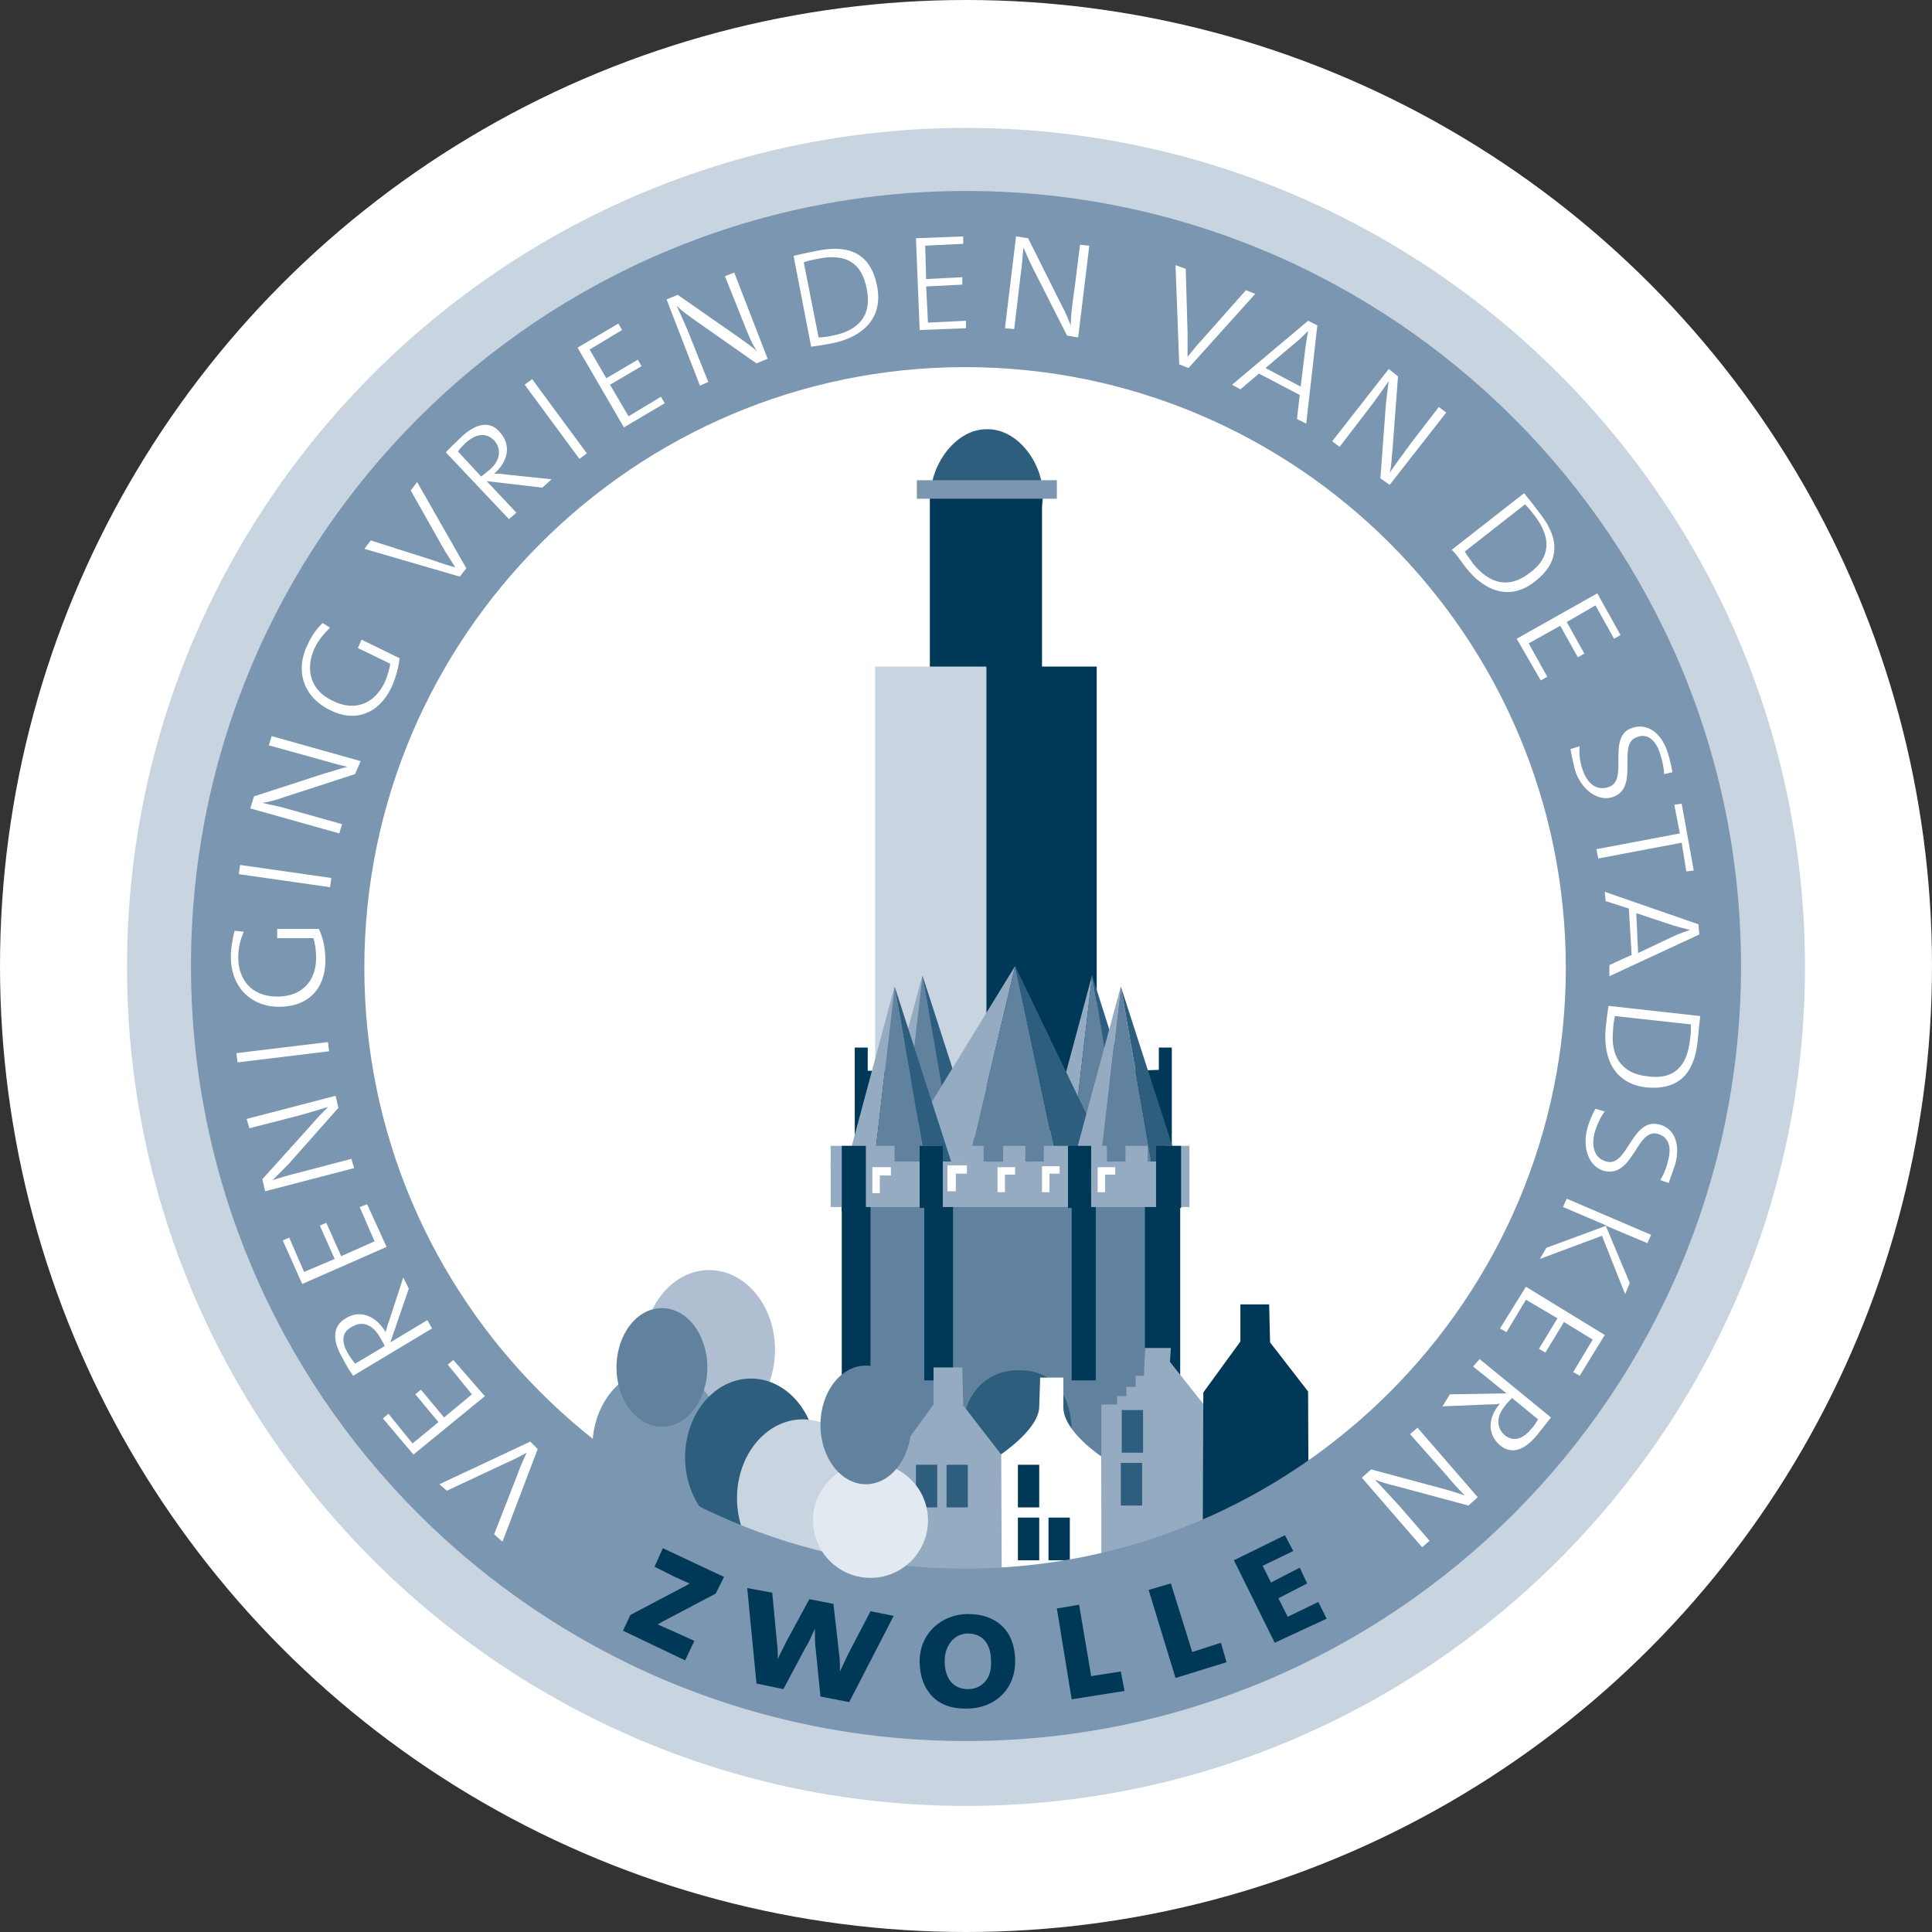 <?xml version="1.0" encoding="UTF-8" standalone="no"?><!DOCTYPE svg PUBLIC "-//W3C//DTD SVG 1.1//EN" "http://www.w3.org/Graphics/SVG/1.1/DTD/svg11.dtd"><svg width="100%" height="100%" viewBox="0 0 200 200" version="1.1" xmlns="http://www.w3.org/2000/svg" xmlns:xlink="http://www.w3.org/1999/xlink" xml:space="preserve" xmlns:serif="http://www.serif.com/" style="fill-rule:evenodd;clip-rule:evenodd;stroke-linejoin:round;stroke-miterlimit:2;"><rect x="0" y="0" width="200" height="200" fill="#333333" stroke="none"/><g id="vvsz_logo"><g><circle cx="100" cy="100" r="100" style="fill:#fff;"/><path d="M107.965,51.248c0,3.167 -2.591,5.854 -5.854,5.854c-3.167,-0 -5.758,-2.591 -5.758,-5.854c0,-3.167 2.591,-6.814 5.758,-6.814c3.263,-0.096 5.854,3.551 5.854,6.814Z" style="fill:#2e5e7e;fill-rule:nonzero;"/><rect x="96.257" y="50.672" width="11.612" height="18.426" style="fill:#003858;"/><rect x="90.595" y="69.002" width="11.516" height="68.426" style="fill:#c9d4e1;"/><rect x="102.111" y="69.002" width="11.42" height="68.426" style="fill:#003858;"/><rect x="94.914" y="49.712" width="14.491" height="1.919" style="fill:#7b96b0;"/><rect x="87.236" y="123.129" width="34.933" height="33.109" style="fill:#61829f;"/><path d="M99.616,155.662l0,-7.485c0,-2.879 1.728,-6.334 5.854,-6.334c4.127,-0 5.47,3.263 5.47,6.334l0,7.581" style="fill:#2e5e7e;fill-rule:nonzero;"/><path d="M88.484,120.25l-0,-11.805l1.343,0l0,2.4l2.591,-0l0,9.405l-3.934,-0Z" style="fill:#003858;fill-rule:nonzero;"/><path d="M121.305,120.25l0,-11.805l-1.343,0l-0,2.304l-2.592,0.096l0,9.405l3.935,-0Z" style="fill:#003858;fill-rule:nonzero;"/><path d="M108.157,119.194l4.895,-18.234l-2.112,18.138l-2.783,0.096Z" style="fill:#95abc1;fill-rule:nonzero;"/><path d="M110.94,119.194l2.112,-18.234l3.167,18.138l-5.279,0.096Z" style="fill:#61829f;fill-rule:nonzero;"/><path d="M116.123,119.098l2.687,-0l-5.758,-18.138l3.071,18.138Z" style="fill:#2e5e7e;fill-rule:nonzero;"/><path d="M90.595,119.194l4.894,-18.234l-2.111,18.138l-2.783,0.096Z" style="fill:#95abc1;fill-rule:nonzero;"/><path d="M93.378,119.194l2.111,-18.234l3.263,18.138l-5.374,0.096Z" style="fill:#61829f;fill-rule:nonzero;"/><path d="M98.656,119.098l2.688,-0l-5.855,-18.138l3.167,18.138Z" style="fill:#2e5e7e;fill-rule:nonzero;"/><path d="M92.61,120.345l12.476,-20.345l-4.798,20.25l-7.678,0.095Z" style="fill:#95abc1;fill-rule:nonzero;"/><path d="M100.288,120.25l4.798,-20.25l4.319,20.345l-9.117,-0.095Z" style="fill:#61829f;fill-rule:nonzero;"/><path d="M109.405,120.25l5.47,0.095l-9.789,-20.345l4.319,20.25Z" style="fill:#2e5e7e;fill-rule:nonzero;"/><path d="M87.716,120.345l4.894,-18.234l-2.111,18.234l-2.783,0Z" style="fill:#95abc1;fill-rule:nonzero;"/><path d="M90.499,120.345l2.111,-18.234l3.167,18.234l-5.278,0Z" style="fill:#61829f;fill-rule:nonzero;"/><path d="M95.777,120.25l2.687,-0l-5.854,-18.139l3.167,18.139Z" style="fill:#2e5e7e;fill-rule:nonzero;"/><path d="M111.132,120.25l4.895,-18.139l-2.111,18.139l-2.784,-0Z" style="fill:#95abc1;fill-rule:nonzero;"/><path d="M113.916,120.345l2.111,-18.234l3.167,18.234l-5.278,0Z" style="fill:#61829f;fill-rule:nonzero;"/><path d="M119.194,120.25l2.687,-0l-5.854,-18.139l3.167,18.139Z" style="fill:#2e5e7e;fill-rule:nonzero;"/><rect x="87.14" y="124.568" width="2.975" height="18.33" style="fill:#003858;"/><rect x="95.681" y="124.568" width="2.975" height="18.33" style="fill:#003858;"/><rect x="110.94" y="124.568" width="2.495" height="18.33" style="fill:#003858;"/><rect x="118.522" y="124.568" width="3.647" height="18.33" style="fill:#003858;"/><path d="M123.129,120.25l-0,4.702l-37.141,0l0,-4.702l37.141,-0Z" style="fill:#95abc1;"/><rect x="85.988" y="118.618" width="2.303" height="2.015" style="fill:#95abc1;"/><rect x="90.307" y="118.618" width="2.303" height="1.727" style="fill:#95abc1;"/><rect x="95.298" y="118.618" width="2.111" height="1.727" style="fill:#96abc2;"/><rect x="99.52" y="118.618" width="2.303" height="1.727" style="fill:#95abc1;"/><rect x="103.839" y="118.618" width="2.303" height="1.727" style="fill:#95abc1;"/><rect x="108.061" y="118.618" width="2.687" height="1.727" style="fill:#95abc1;"/><rect x="112.284" y="118.618" width="2.303" height="1.823" style="fill:#95abc1;"/><rect x="116.507" y="118.618" width="2.303" height="1.823" style="fill:#95abc1;"/><rect x="120.729" y="118.618" width="2.399" height="1.919" style="fill:#95abc1;"/><rect x="95.202" y="118.618" width="2.399" height="6.43" style="fill:#003858;"/><rect x="87.14" y="118.618" width="2.495" height="6.814" style="fill:#003858;"/><rect x="110.557" y="118.618" width="2.399" height="6.43" style="fill:#003858;"/><rect x="119.674" y="118.618" width="2.591" height="6.43" style="fill:#003858;"/><path d="M91.075,123.512l-0.768,0l0,-2.687l1.919,0l0,0.864l-1.151,0l-0,1.823Z" style="fill:#fff;fill-rule:nonzero;"/><path d="M98.944,123.321l-0.863,-0l-0,-2.688l2.015,0l-0,0.864l-1.152,0l0,1.824Z" style="fill:#fff;fill-rule:nonzero;"/><path d="M108.637,123.417l-0.768,-0l0,-2.688l1.824,0l-0,0.768l-1.056,0l0,1.92Z" style="fill:#fff;fill-rule:nonzero;"/><path d="M104.031,123.417l-0.768,-0l-0,-2.592l1.823,0l0,0.768l-1.055,0l-0,1.824Z" style="fill:#fff;fill-rule:nonzero;"/><path d="M114.395,123.417l-0.767,-0l-0,-2.592l1.823,0l0,0.768l-1.056,0l0,1.824Z" style="fill:#fff;fill-rule:nonzero;"/><path d="M114.012,150.768c-0,-0 -3.935,-2.591 -3.935,-5.087l-0,-3.071l-2.399,0l-0.096,2.975c-0,2.496 -4.415,5.279 -4.415,5.279l-0,23.704l11.036,-0.096l-0.191,-23.704Z" style="fill:#fff;fill-rule:nonzero;"/><path d="M125.144,146.065l-4.031,-5.086l0.096,-1.44l-2.687,0l-0.096,2.879l-0.864,0l0,1.152l-0.959,0l-0,0.96l-0.96,-0l-0,0.863l-1.631,0l-0,24.569l11.228,-0.096l-0.096,-23.801Z" style="fill:#95abc1;fill-rule:nonzero;"/><path d="M135.413,144.05l-3.935,-5.086l-0.096,-3.935l-2.975,-0l-0,3.839l-3.839,5.278l-0.096,23.704l11.037,-0.096l-0.096,-23.704Z" style="fill:#003858;fill-rule:nonzero;"/><path d="M103.647,150.576l-3.935,-5.087l-0.096,-3.934l-2.975,-0l0,3.838l-3.839,5.279l-0.096,23.704l11.037,-0.096l-0.096,-23.704Z" style="fill:#95abc1;fill-rule:nonzero;"/><ellipse cx="73.417" cy="139.731" rx="6.814" ry="8.253" style="fill:#afbfd1;"/><ellipse cx="68.138" cy="149.808" rx="6.814" ry="8.157" style="fill:#7b96b0;"/><ellipse cx="77.735" cy="150.864" rx="6.814" ry="8.157" style="fill:#2e5e7e;"/><rect x="108.541" y="157.102" width="2.207" height="4.415" style="fill:#003858;"/><ellipse cx="83.109" cy="155.086" rx="6.814" ry="8.157" style="fill:#c9d4e1;"/><path d="M99.904,183.973c-46.257,0 -83.781,-37.62 -83.781,-83.781c-0,-46.257 37.62,-83.781 83.781,-83.781c46.257,-0 83.781,37.62 83.781,83.781c0,46.161 -37.524,83.781 -83.781,83.781Zm0,-145.969c-34.261,-0 -62.188,27.927 -62.188,62.188c-0,34.261 27.927,62.188 62.188,62.188c34.261,0 62.188,-27.927 62.188,-62.188c0,-34.357 -27.927,-62.188 -62.188,-62.188Z" style="fill:#7b96b0;fill-rule:nonzero;"/><path d="M54.894,149.232l0.768,0.768l-3.647,9.597l-0.863,-0.768l2.399,-6.142c0.288,-0.864 0.672,-1.631 0.96,-2.303c-0.672,0.384 -1.44,0.768 -2.112,1.056l-6.142,2.879l-0.768,-0.672l9.405,-4.415Z" style="fill:#fff;fill-rule:nonzero;"/><path d="M50.192,144.53l-7.39,6.046l-3.167,-3.743l0.576,-0.48l2.495,3.071l2.687,-2.207l-2.399,-2.879l0.576,-0.48l2.399,2.879l2.879,-2.399l-2.495,-3.071l0.576,-0.48l3.263,3.743Z" style="fill:#fff;fill-rule:nonzero;"/><path d="M42.322,133.397l-1.919,5.567l3.839,-2.304l0.48,0.864l-8.158,4.894c-0.288,-0.383 -0.671,-0.959 -1.151,-1.919c-1.056,-1.823 -0.96,-3.263 0.384,-4.031c1.535,-0.959 3.167,-0.192 4.126,1.44c0.096,-0.384 0.192,-0.768 0.384,-1.248l1.44,-4.414l0.575,1.151Zm-6.238,6.814c0.288,0.48 0.48,0.672 0.672,0.96l3.071,-1.824c-0.096,-0.287 -0.384,-0.671 -0.576,-1.055c-0.767,-1.248 -1.823,-1.536 -2.783,-0.96c-1.151,0.576 -1.151,1.632 -0.384,2.879Z" style="fill:#fff;fill-rule:nonzero;"/><path d="M40.019,129.079l-8.733,3.838l-2.015,-4.51l0.671,-0.288l1.536,3.551l3.167,-1.344l-1.536,-3.455l0.672,-0.288l1.536,3.455l3.455,-1.535l-1.536,-3.551l0.768,-0.288l2.015,4.415Z" style="fill:#fff;fill-rule:nonzero;"/><path d="M35.029,114.683l-5.183,5.854c-0.575,0.576 -1.151,1.152 -1.631,1.632c0.672,-0.192 1.44,-0.48 2.687,-0.768l5.47,-1.439l0.288,0.959l-9.213,2.4l-0.288,-1.248l5.183,-5.758c0.479,-0.576 1.055,-1.152 1.631,-1.728c-0.672,0.192 -1.823,0.576 -3.647,1.056l-4.51,1.152l-0.288,-0.96l9.213,-2.399l0.288,1.247Z" style="fill:#fff;fill-rule:nonzero;"/><path d="M24.472,109.021l9.481,-1.149l0.116,0.957l-9.481,1.149l-0.116,-0.957Z" style="fill:#fff;"/><path d="M33.685,99.424c0,2.879 -1.727,4.799 -4.798,4.799c-2.879,-0 -4.991,-2.016 -4.991,-5.183c0,-0.959 0.192,-1.823 0.384,-2.687l0.96,0.096c-0.384,0.864 -0.576,1.728 -0.576,2.687c0,2.112 1.248,4.031 4.031,4.031c2.591,-0 4.031,-1.631 4.031,-4.031c-0,-0.672 -0.096,-1.439 -0.288,-2.015l-3.743,-0l-0,-0.96l4.318,0c0.48,1.056 0.672,2.112 0.672,3.263Z" style="fill:#fff;fill-rule:nonzero;"/><path d="M24.856,89.539l9.445,1.35l-0.136,0.954l-9.445,-1.35l0.136,-0.954Z" style="fill:#fff;"/><path d="M36.756,80.134l-7.389,2.4c-0.768,0.287 -1.536,0.479 -2.208,0.575c0.672,0.192 1.536,0.288 2.783,0.672l5.471,1.536l-0.288,0.959l-9.213,-2.591l0.384,-1.247l7.389,-2.4c0.768,-0.192 1.536,-0.479 2.303,-0.671c-0.671,-0.096 -1.919,-0.48 -3.646,-0.96l-4.511,-1.248l0.288,-0.959l9.213,2.591l-0.576,1.343Z" style="fill:#fff;fill-rule:nonzero;"/><path d="M40.499,71.209c-1.248,2.591 -3.647,3.647 -6.334,2.303c-2.591,-1.247 -3.743,-3.934 -2.303,-6.813c0.384,-0.864 0.864,-1.536 1.535,-2.208l0.768,0.48c-0.672,0.672 -1.248,1.344 -1.631,2.208c-0.864,1.919 -0.576,4.222 1.919,5.374c2.303,1.151 4.319,0.288 5.374,-1.92c0.288,-0.671 0.48,-1.343 0.576,-1.919l-3.359,-1.631l0.384,-0.864l3.935,1.919c-0.096,0.96 -0.384,2.016 -0.864,3.071Z" style="fill:#fff;fill-rule:nonzero;"/><path d="M48.273,58.829l-0.672,0.864l-9.885,-2.879l0.672,-0.864l6.334,2.015c0.863,0.288 1.631,0.576 2.399,0.768c-0.384,-0.672 -0.864,-1.343 -1.248,-2.015l-3.359,-5.95l0.672,-0.864l5.087,8.925Z" style="fill:#fff;fill-rule:nonzero;"/><path d="M56.142,50.48l-5.758,-0.672l3.071,3.263l-0.768,0.672l-6.526,-6.91c0.288,-0.384 0.864,-0.864 1.632,-1.631c1.535,-1.44 2.975,-1.632 3.934,-0.48c1.248,1.343 0.864,3.071 -0.575,4.318c0.384,0 0.863,0 1.343,0.096l4.607,0.48l-0.96,0.864Zm-7.965,-4.607c-0.384,0.384 -0.576,0.576 -0.768,0.864l2.399,2.591c0.288,-0.192 0.576,-0.48 0.96,-0.768c1.055,-0.959 1.151,-2.111 0.384,-2.975c-0.864,-0.863 -1.92,-0.671 -2.975,0.288Z" style="fill:#fff;fill-rule:nonzero;"/><path d="M55.086,39.251l5.667,7.684l-0.772,0.57l-5.667,-7.684l0.772,-0.57Z" style="fill:#fff;"/><path d="M64.587,44.242l-4.798,-8.254l4.223,-2.495l0.383,0.672l-3.359,2.015l1.728,2.975l3.263,-1.919l0.384,0.672l-3.263,1.919l1.919,3.263l3.359,-2.015l0.384,0.672l-4.223,2.495Z" style="fill:#fff;fill-rule:nonzero;"/><path d="M78.311,37.62l-6.43,-4.511c-0.672,-0.479 -1.344,-0.959 -1.823,-1.439c0.287,0.672 0.671,1.439 1.151,2.591l2.112,5.278l-0.864,0.384l-3.455,-8.925l1.152,-0.48l6.334,4.415c0.671,0.48 1.343,0.96 1.919,1.439c-0.48,-0.575 -0.96,-1.727 -1.632,-3.455l-1.727,-4.318l0.96,-0.384l3.455,8.925l-1.152,0.48Z" style="fill:#fff;fill-rule:nonzero;"/><path d="M86.276,35.509c-0.959,0.192 -1.631,0.288 -2.303,0.384l-1.823,-9.405c0.767,-0.192 1.727,-0.384 2.687,-0.576c3.167,-0.576 5.278,0.384 5.95,3.647c0.672,3.262 -1.344,5.278 -4.511,5.95Zm-1.535,-8.734c-0.48,0.096 -1.056,0.192 -1.536,0.384l1.536,7.774c0.384,-0 1.056,-0.096 1.439,-0.192c2.592,-0.48 4.127,-2.015 3.551,-4.799c-0.48,-2.687 -2.111,-3.742 -4.99,-3.167Z" style="fill:#fff;fill-rule:nonzero;"/><path d="M95.202,34.165l-0.384,-9.501l4.894,-0.192l0,0.768l-3.935,0.192l0.096,3.455l3.743,-0.192l0,0.768l-3.743,0.192l0.192,3.742l3.935,-0.192l0,0.768l-4.798,0.192Z" style="fill:#fff;fill-rule:nonzero;"/><path d="M110.461,34.741l-3.551,-7.006c-0.384,-0.768 -0.672,-1.439 -0.96,-2.111c-0.096,0.672 -0.096,1.535 -0.288,2.783l-0.672,5.662l-0.959,-0.096l1.151,-9.501l1.248,0.192l3.455,6.91c0.384,0.672 0.672,1.439 0.96,2.111c-0,-0.672 0.095,-1.919 0.383,-3.743l0.576,-4.606l0.96,0.096l-1.152,9.501l-1.151,-0.192Z" style="fill:#fff;fill-rule:nonzero;"/><path d="M123.033,38.1l-0.96,-0.384l-0.384,-10.269l1.056,0.384l0.192,6.622l-0,2.495c0.48,-0.576 0.959,-1.247 1.535,-1.823l4.511,-5.087l0.959,0.384l-6.909,7.678Z" style="fill:#fff;fill-rule:nonzero;"/><path d="M134.261,43.378l0.288,-2.495l-4.223,-2.207l-1.919,1.631l-0.864,-0.48l7.87,-6.622l0.959,0.48l-1.151,10.173l-0.96,-0.48Zm0.864,-7.294c0.096,-0.671 0.192,-1.343 0.288,-1.823c-0.384,0.384 -0.864,0.864 -1.344,1.248l-3.071,2.591l3.647,1.919l0.48,-3.935Z" style="fill:#fff;fill-rule:nonzero;"/><path d="M142.898,49.52l0.576,-7.773c0.096,-0.768 0.192,-1.632 0.288,-2.304c-0.384,0.576 -0.864,1.248 -1.631,2.304l-3.455,4.51l-0.768,-0.576l5.854,-7.485l0.96,0.768l-0.576,7.677c-0.096,0.768 -0.096,1.632 -0.288,2.303c0.384,-0.575 1.152,-1.631 2.207,-3.071l2.879,-3.742l0.768,0.575l-5.854,7.486l-0.96,-0.672Z" style="fill:#fff;fill-rule:nonzero;"/><path d="M151.727,58.733c-0.575,-0.768 -0.959,-1.343 -1.439,-1.823l7.486,-5.854c0.479,0.575 1.151,1.439 1.727,2.207c1.919,2.495 2.015,4.894 -0.576,6.91c-2.495,2.015 -5.182,1.151 -7.198,-1.44Zm7.198,-5.278c-0.288,-0.384 -0.672,-0.864 -1.056,-1.248l-6.238,4.895c0.192,0.288 0.576,0.863 0.864,1.247c1.632,2.016 3.647,2.687 5.854,0.96c2.112,-1.535 2.304,-3.551 0.576,-5.854Z" style="fill:#fff;fill-rule:nonzero;"/><path d="M157.006,66.123l8.349,-4.703l2.399,4.319l-0.671,0.384l-1.92,-3.455l-2.975,1.727l1.824,3.263l-0.672,0.384l-1.824,-3.263l-3.263,1.824l1.92,3.455l-0.672,0.383l-2.495,-4.318Z" style="fill:#fff;fill-rule:nonzero;"/><path d="M163.052,79.75c-0.192,-0.767 -0.384,-1.631 -0.48,-2.207l0.96,-0.288c-0.096,0.672 -0,1.536 0.288,2.4c0.383,1.151 1.247,2.303 2.687,1.823c2.207,-0.672 -0.288,-5.278 2.495,-6.142c1.535,-0.48 2.975,0.48 3.647,2.591c0.192,0.576 0.384,1.44 0.48,2.015l-0.864,0.192c-0,-0.575 -0.192,-1.439 -0.384,-2.015c-0.48,-1.631 -1.44,-2.207 -2.399,-1.823c-2.208,0.671 0.384,5.278 -2.591,6.238c-1.632,0.479 -3.263,-0.96 -3.839,-2.784Z" style="fill:#fff;fill-rule:nonzero;"/><path d="M174.088,87.236l-8.637,1.632l-0.192,-0.96l8.637,-1.632l-0.575,-2.975l0.767,-0.096l1.248,6.91l-0.768,0.096l-0.48,-2.975Z" style="fill:#fff;fill-rule:nonzero;"/><path d="M166.603,99.904l2.303,-1.056l-0.288,-4.798l-2.399,-0.768l-0.096,-0.96l9.693,3.359l0.096,1.056l-9.309,4.319l-0,-1.152Zm6.622,-2.975c0.575,-0.288 1.247,-0.48 1.727,-0.672c-0.48,-0.096 -1.152,-0.288 -1.823,-0.48l-3.743,-1.247l0.192,4.126l3.647,-1.727Z" style="fill:#fff;fill-rule:nonzero;"/><path d="M166.219,106.43c0.096,-0.96 0.192,-1.632 0.288,-2.303l9.501,1.055c-0.096,0.768 -0.192,1.824 -0.288,2.783c-0.384,3.167 -1.92,4.895 -5.279,4.607c-3.262,-0.384 -4.51,-2.879 -4.222,-6.142Zm8.733,1.152c0.096,-0.48 0.096,-1.056 0.096,-1.536l-7.869,-0.864c-0.096,0.384 -0.192,1.056 -0.192,1.44c-0.288,2.591 0.767,4.51 3.55,4.798c2.688,0.384 4.127,-0.959 4.415,-3.838Z" style="fill:#fff;fill-rule:nonzero;"/><path d="M164.299,116.891c0.192,-0.768 0.576,-1.632 0.864,-2.112l0.96,0.288c-0.384,0.48 -0.768,1.248 -1.056,2.207c-0.288,1.152 -0.192,2.592 1.248,2.976c2.207,0.575 2.591,-4.607 5.47,-3.839c1.536,0.384 2.207,2.015 1.632,4.126c-0.192,0.576 -0.48,1.344 -0.672,1.92l-0.864,-0.288c0.288,-0.48 0.672,-1.344 0.768,-1.919c0.48,-1.632 -0,-2.592 -1.056,-2.88c-2.207,-0.575 -2.495,4.607 -5.566,3.839c-1.632,-0.48 -2.207,-2.495 -1.728,-4.318Z" style="fill:#fff;fill-rule:nonzero;"/><path d="M160.077,129.175l6.238,-2.304l-4.511,-1.919l0.384,-0.864l8.733,3.743l-0.384,0.864l-4.318,-1.824l2.495,5.95l-0.48,1.152l-2.399,-6.046l-6.43,2.399l0.672,-1.151Z" style="fill:#fff;fill-rule:nonzero;"/><path d="M157.965,133.205l8.158,4.991l-2.591,4.222l-0.672,-0.383l2.015,-3.359l-2.975,-1.824l-1.919,3.167l-0.672,-0.384l1.919,-3.167l-3.263,-1.919l-2.015,3.359l-0.672,-0.384l2.687,-4.319Z" style="fill:#fff;fill-rule:nonzero;"/><path d="M150.096,144.338l5.854,-0.096l-3.455,-2.783l0.672,-0.768l7.39,6.046c-0.288,0.384 -0.768,0.96 -1.44,1.823c-1.343,1.632 -2.687,2.016 -3.839,1.056c-1.343,-1.152 -1.247,-2.879 0,-4.318c-0.384,0.095 -0.863,0.095 -1.343,0.095l-4.607,0.192l0.768,-1.247Zm8.445,3.551c0.384,-0.384 0.48,-0.672 0.672,-0.96l-2.687,-2.207c-0.192,0.192 -0.576,0.576 -0.768,0.863c-0.864,1.056 -0.864,2.208 0,2.975c0.96,0.768 1.92,0.384 2.783,-0.671Z" style="fill:#fff;fill-rule:nonzero;"/><path d="M141.939,152.111l7.485,2.016c0.768,0.192 1.536,0.48 2.207,0.671c-0.479,-0.479 -1.055,-1.055 -1.919,-2.111l-3.743,-4.223l0.768,-0.671l6.238,7.197l-0.96,0.864l-7.485,-2.015c-0.768,-0.192 -1.536,-0.384 -2.208,-0.672c0.48,0.48 1.344,1.44 2.592,2.783l3.071,3.551l-0.768,0.672l-6.238,-7.198l0.96,-0.864Z" style="fill:#fff;fill-rule:nonzero;"/><path d="M64.491,168.81l0.768,-1.631l5.278,-2.784c0.384,-0.192 0.576,-0.288 0.864,-0.479c-0.288,-0.096 -0.864,-0.384 -1.535,-0.672l-2.112,-1.056l0.864,-1.919l6.334,2.975l-0.864,1.727l-5.47,2.879c-0.192,0.096 -0.384,0.288 -0.576,0.288c0.192,0.096 0.864,0.384 1.728,0.768l2.111,0.96l-0.96,2.015l-6.43,-3.071Z" style="fill:#003858;fill-rule:nonzero;"/><path d="M87.908,176.2l-2.975,-0.576l-0.48,-4.799c-0.096,-0.575 -0.096,-1.439 -0.096,-2.207c-0.288,0.576 -0.576,1.344 -0.96,1.919l-2.303,4.319l-2.783,-0.576l-0.96,-9.885l2.591,0.48l0.48,5.087c0.096,0.671 0.096,1.247 0.096,1.823c0.192,-0.576 0.576,-1.152 0.768,-1.631l2.495,-4.607l2.495,0.48l0.576,5.086c0.096,0.48 0.096,1.248 0.096,1.92c0.288,-0.576 0.576,-1.248 0.864,-1.824l2.303,-4.414l2.399,0.479l-4.606,8.926Z" style="fill:#003858;fill-rule:nonzero;"/><path d="M100.096,176.871c-3.071,0.096 -4.798,-1.823 -4.894,-4.702c-0.096,-3.071 2.303,-5.086 4.99,-5.086c2.687,-0 4.798,1.439 4.894,4.702c0.096,3.167 -2.207,5.086 -4.99,5.086Zm0.096,-7.773c-1.248,-0 -2.399,1.056 -2.399,2.879c-0,1.631 0.767,2.879 2.399,2.879c1.344,0 2.495,-0.96 2.399,-2.879c0,-1.919 -0.96,-2.879 -2.399,-2.879Z" style="fill:#003858;fill-rule:nonzero;"/><path d="M110.94,175.912l-1.535,-9.405l2.303,-0.384l1.248,7.389l3.071,-0.479l0.384,2.015l-5.471,0.864Z" style="fill:#003858;fill-rule:nonzero;"/><path d="M121.689,173.704l-2.783,-9.117l2.303,-0.671l2.208,7.101l2.975,-0.959l0.575,2.015l-5.278,1.631Z" style="fill:#003858;fill-rule:nonzero;"/><path d="M131.958,170.058l-4.223,-8.542l5.278,-2.591l0.864,1.632l-3.167,1.535l0.864,1.728l2.975,-1.536l0.768,1.632l-2.975,1.535l0.959,1.919l3.167,-1.535l0.864,1.727l-5.374,2.496Z" style="fill:#003858;fill-rule:nonzero;"/><ellipse cx="68.522" cy="141.555" rx="4.702" ry="6.142" style="fill:#61829f;"/><path d="M100,186.948c-47.889,0 -86.852,-38.963 -86.852,-86.852c-0,-47.889 38.963,-86.852 86.852,-86.852c47.889,-0 86.852,38.963 86.852,86.852c0,47.793 -38.963,86.852 -86.852,86.852Zm0,-167.178c-44.242,-0 -80.23,35.988 -80.23,80.23c-0,44.242 35.988,80.23 80.23,80.23c44.242,0 80.23,-35.988 80.23,-80.23c0,-44.242 -35.988,-80.23 -80.23,-80.23Z" style="fill:#c9d4e1;fill-rule:nonzero;"/><rect x="105.374" y="151.631" width="2.207" height="4.415" style="fill:#003858;"/><rect x="116.123" y="145.969" width="2.207" height="4.415" style="fill:#2e5e7e;"/><rect x="116.027" y="151.44" width="2.207" height="4.415" style="fill:#2e5e7e;"/><rect x="105.374" y="157.102" width="2.207" height="4.415" style="fill:#003858;"/><rect x="94.818" y="151.631" width="2.207" height="4.415" style="fill:#2e5e7e;"/><rect x="97.985" y="151.631" width="2.207" height="4.415" style="fill:#2e5e7e;"/><circle cx="90.115" cy="157.39" r="5.95" style="fill:#e3e9f0;"/><ellipse cx="89.635" cy="147.505" rx="4.702" ry="6.142" style="fill:#61829f;"/></g></g></svg>